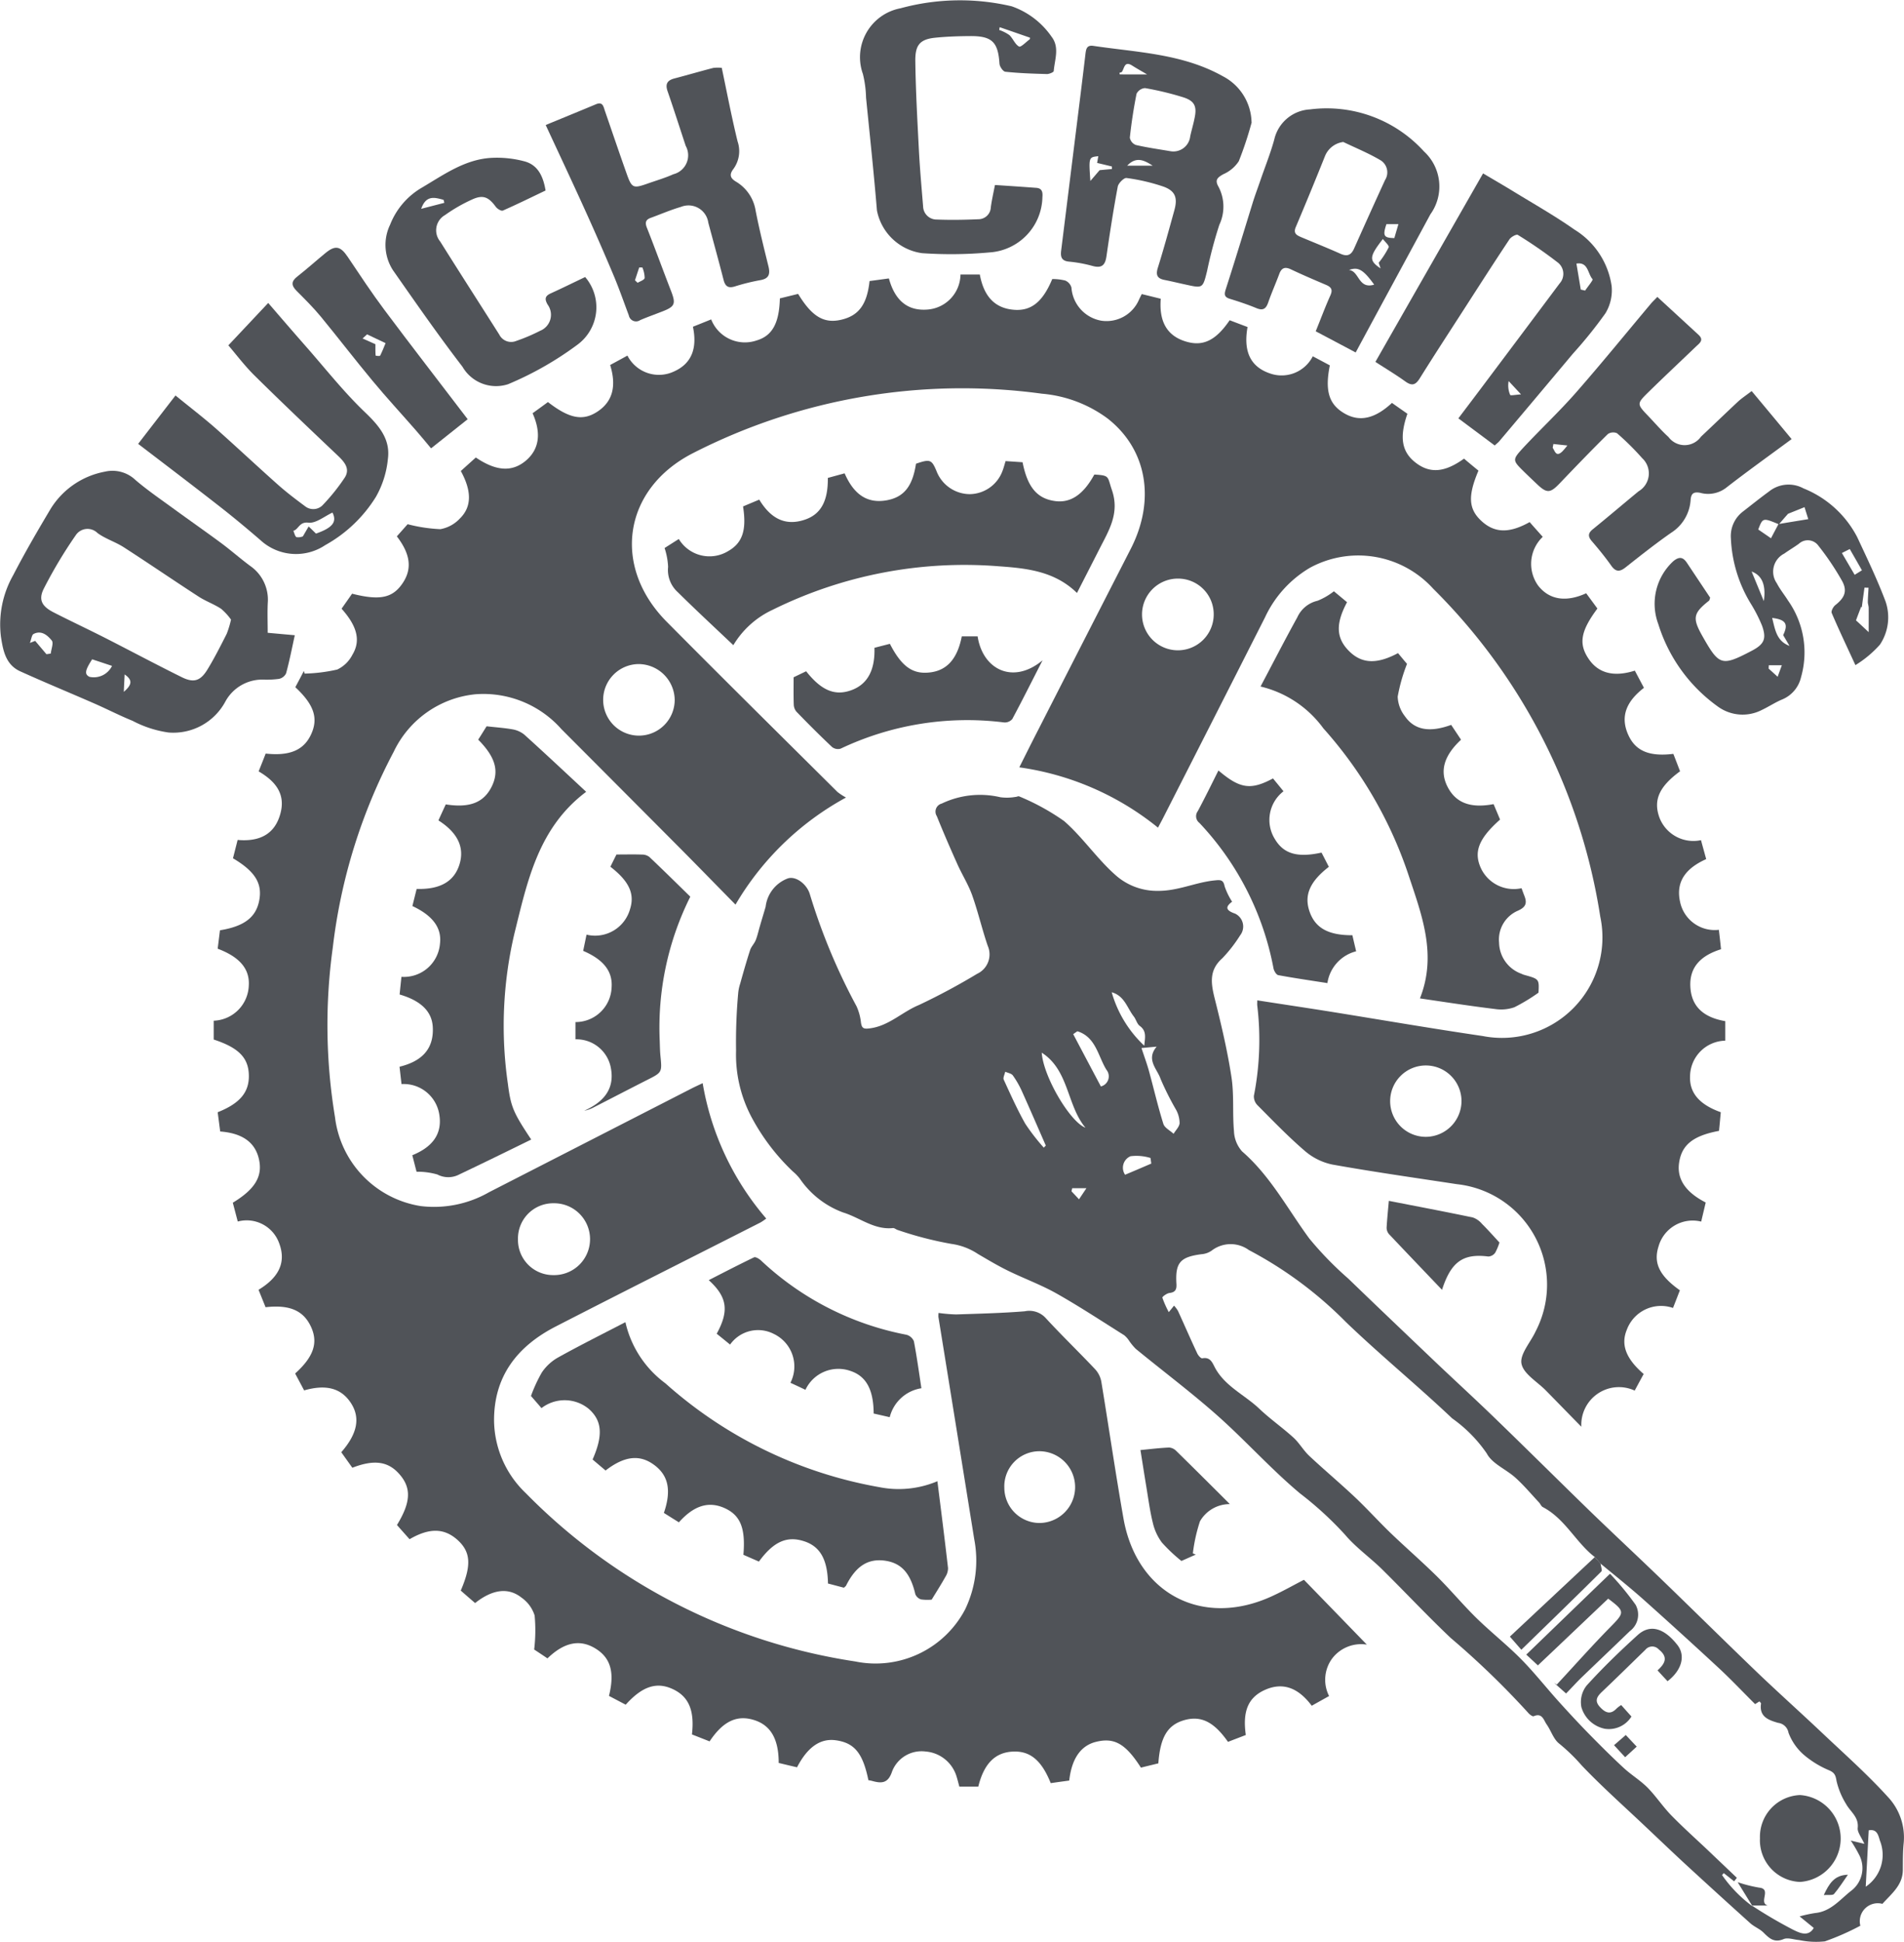 <?xml version="1.0" encoding="UTF-8"?> <svg xmlns="http://www.w3.org/2000/svg" xmlns:xlink="http://www.w3.org/1999/xlink" width="126.908" height="129.409" viewBox="0 0 126.908 129.409"><defs><clipPath id="a"><rect width="126.908" height="129.409" fill="#505358"></rect></clipPath></defs><g transform="translate(0 0)"><g transform="translate(0 0)" clip-path="url(#a)"><path d="M91.375,21.075a2.483,2.483,0,0,0-.3,3.244c.733.937,1.844,1.131,3.2.509.244.331.5.677.749,1.019-1.131,1.518-1.268,2.368-.56,3.387.642.922,1.66,1.192,3.056.749.188.362.392.738.606,1.146-1.09.845-1.655,1.859-1.014,3.2.489,1.024,1.406,1.39,2.974,1.2.148.377.3.774.448,1.161-1.411,1.034-1.8,1.94-1.365,3.112a2.423,2.423,0,0,0,2.76,1.477c.107.4.224.815.346,1.263-1.238.555-2.047,1.4-1.747,2.816a2.359,2.359,0,0,0,2.592,1.895c.051.433.1.84.143,1.294-1.283.4-2.154,1.156-2.037,2.592.107,1.37,1.049,1.981,2.322,2.2v1.3a2.4,2.4,0,0,0-2.348,2.378c-.046,1.105.632,1.884,2.047,2.389-.036.407-.076.835-.117,1.243-1.747.326-2.5.947-2.664,2.154-.143,1.059.433,1.93,1.777,2.618-.092.4-.194.815-.3,1.273a2.365,2.365,0,0,0-2.847,1.665c-.357,1.12.092,1.966,1.426,2.913-.143.367-.29.749-.458,1.176a2.432,2.432,0,0,0-3.081,1.457c-.413,1-.046,1.935,1.126,2.944-.2.362-.4.738-.6,1.105a2.508,2.508,0,0,0-3.555,2.409c-.835-.851-1.589-1.625-2.343-2.394-.581-.6-1.508-1.12-1.645-1.8-.132-.626.6-1.426.937-2.154A6.735,6.735,0,0,0,85.656,64.2c-2.771-.423-5.546-.815-8.307-1.309a4.073,4.073,0,0,1-1.818-.9c-1.105-.947-2.124-2.007-3.153-3.041a.835.835,0,0,1-.25-.637,19.263,19.263,0,0,0,.224-6.02c-.01-.087,0-.178,0-.341,1.609.25,3.178.484,4.747.733,3.428.55,6.85,1.141,10.283,1.645a6.694,6.694,0,0,0,7.833-7.955A39.21,39.21,0,0,0,84.082,24.528a6.74,6.74,0,0,0-8.215-1.4,7.5,7.5,0,0,0-2.995,3.3q-3.407,6.723-6.83,13.441c-.087.168-.173.326-.306.576a18.821,18.821,0,0,0-9.244-4.018c.453-.9.861-1.727,1.283-2.541q3.063-6,6.137-12c1.681-3.27,1.09-6.657-1.543-8.709A8.586,8.586,0,0,0,58,11.531,39.4,39.4,0,0,0,34.725,15.5c-4.635,2.378-5.409,7.528-1.732,11.23,3.769,3.8,7.578,7.563,11.378,11.337a3.968,3.968,0,0,0,.57.372,19.147,19.147,0,0,0-7.365,7.135c-1.238-1.258-2.414-2.465-3.6-3.662q-4-4.018-8-8.027a6.944,6.944,0,0,0-5.725-2.328,6.766,6.766,0,0,0-5.455,3.83,37.074,37.074,0,0,0-4.064,13.059,37.6,37.6,0,0,0,.148,11.286,6.828,6.828,0,0,0,5.714,5.928,7.383,7.383,0,0,0,4.553-.922l13.486-6.906c.219-.112.448-.214.754-.362a18.552,18.552,0,0,0,4.237,9.02,3.281,3.281,0,0,1-.387.265c-4.543,2.307-9.1,4.594-13.629,6.921C23.042,74.99,21.453,77,21.483,80a6.776,6.776,0,0,0,2.109,4.782A38.918,38.918,0,0,0,45.548,96a6.742,6.742,0,0,0,7.334-3.468,7.511,7.511,0,0,0,.606-4.675Q52.3,80.458,51.1,73.045a1.81,1.81,0,0,1,.01-.265,10.5,10.5,0,0,0,1.171.1c1.523-.051,3.051-.087,4.568-.209a1.479,1.479,0,0,1,1.406.453c1.064,1.156,2.2,2.251,3.285,3.4a1.674,1.674,0,0,1,.418.83c.5,3.035.942,6.081,1.477,9.117.891,5.062,5.332,7.339,9.982,5.144.693-.321,1.36-.7,2.047-1.054q2.109,2.17,4.192,4.319a2.425,2.425,0,0,0-2.292.9,2.392,2.392,0,0,0-.224,2.526c-.4.224-.759.423-1.156.647-.835-1.115-1.879-1.671-3.239-1-1.034.52-1.37,1.431-1.156,2.949-.392.153-.8.306-1.187.458-.937-1.339-1.793-1.757-2.9-1.452-1.12.316-1.614,1.12-1.742,2.883-.377.092-.774.188-1.161.285-1.019-1.589-1.767-2.017-2.979-1.721-1.019.244-1.635,1.105-1.8,2.582-.407.056-.83.112-1.233.173-.626-1.558-1.406-2.175-2.577-2.1-1.151.076-1.879.82-2.251,2.328H52.495c-.061-.219-.117-.458-.194-.7a2.348,2.348,0,0,0-2.047-1.635,2.106,2.106,0,0,0-2.236,1.314c-.265.81-.693.825-1.329.647a2.5,2.5,0,0,0-.255-.051c-.372-1.808-.932-2.485-2.17-2.659-1.024-.143-1.884.443-2.587,1.8-.4-.092-.82-.194-1.222-.29,0-1.625-.555-2.547-1.706-2.878-1.11-.321-2.017.117-2.9,1.441l-1.176-.463c.183-1.609-.219-2.531-1.289-3.025s-2.022-.183-3.127,1.044c-.367-.194-.744-.392-1.115-.586.4-1.6.1-2.582-.973-3.2-1-.576-2.022-.367-3.127.7-.336-.229-.693-.463-.886-.591a10.653,10.653,0,0,0,.031-2.266,2.292,2.292,0,0,0-.876-1.192c-.881-.7-1.94-.55-3.091.362-.316-.27-.642-.555-.957-.83.728-1.691.667-2.582-.224-3.382-.881-.784-1.864-.81-3.188-.041-.275-.311-.565-.632-.84-.947.907-1.482.968-2.424.219-3.321-.759-.917-1.706-1.07-3.193-.494-.244-.341-.494-.693-.738-1.034,1.08-1.233,1.283-2.3.642-3.28s-1.635-1.263-3.117-.84l-.6-1.126c1.233-1.11,1.548-2.047,1.059-3.107-.5-1.085-1.421-1.492-3.03-1.309-.148-.367-.3-.749-.469-1.161,1.2-.728,1.91-1.7,1.37-3.117A2.3,2.3,0,0,0,4.4,66.689c-.117-.438-.224-.851-.331-1.253,1.5-.912,2.007-1.772,1.737-2.923-.255-1.1-1.1-1.711-2.577-1.823-.056-.423-.112-.861-.168-1.283,1.482-.586,2.1-1.334,2.078-2.455-.02-1.171-.677-1.844-2.343-2.389V53.309a2.427,2.427,0,0,0,2.338-2.333c.076-1.115-.611-1.915-2.073-2.465.051-.4.1-.82.153-1.227,1.6-.26,2.384-.851,2.608-1.946.239-1.161-.255-1.971-1.742-2.852.1-.387.2-.784.311-1.222,1.431.127,2.5-.351,2.867-1.818.321-1.283-.372-2.109-1.467-2.75.163-.407.321-.8.469-1.187,1.625.178,2.562-.239,3.041-1.309s.168-1.961-1.064-3.112c.188-.357.382-.718.57-1.085l.046.178a10.9,10.9,0,0,0,2.175-.27,2.181,2.181,0,0,0,1.014-.988c.57-.942.311-1.91-.723-3.066.234-.336.474-.672.7-1,1.895.479,2.74.28,3.412-.764.591-.927.469-1.89-.428-3.056l.718-.81a10.511,10.511,0,0,0,2.18.331,2.327,2.327,0,0,0,1.3-.708c.8-.779.8-1.828.066-3.168l1-.9c1.36.922,2.419.978,3.331.214.886-.749,1.054-1.813.453-3.163.336-.239.682-.494,1.024-.744,1.436,1.115,2.343,1.278,3.321.621s1.263-1.665.825-3.091c.362-.194.738-.4,1.151-.626A2.358,2.358,0,0,0,33.5,10.039c1.243-.565,1.513-1.66,1.238-2.969.413-.163.789-.316,1.217-.489a2.413,2.413,0,0,0,3.035,1.4c1.044-.311,1.5-1.161,1.543-2.8.4-.1.82-.2,1.217-.3.927,1.523,1.727,1.991,2.878,1.721S46.342,5.6,46.511,4.024c.407-.051.83-.112,1.289-.173.357,1.309,1.11,2.165,2.506,2.078a2.376,2.376,0,0,0,2.266-2.338H53.86c.244,1.319.891,2.261,2.328,2.353,1.131.071,1.879-.565,2.5-2.052a3.5,3.5,0,0,1,.866.1.712.712,0,0,1,.413.469,2.412,2.412,0,0,0,1.986,2.205,2.354,2.354,0,0,0,2.526-1.421c.046-.1.1-.2.173-.351.418.1.815.2,1.268.311-.112,1.416.331,2.5,1.793,2.883,1.085.285,1.915-.153,2.8-1.452.362.138.744.285,1.192.453-.244,1.38.01,2.587,1.492,3.091a2.331,2.331,0,0,0,2.857-1.141c.392.209.769.407,1.136.606-.341,1.691-.061,2.6.973,3.2,1,.581,2.017.367,3.168-.7.336.239.688.484,1.029.723-.555,1.6-.372,2.572.591,3.29.937.7,1.91.616,3.183-.3.311.265.642.54.963.8-.728,1.706-.662,2.582.229,3.382.866.779,1.833.8,3.183.046.275.316.565.637.876.988M67.066,23.851a2.389,2.389,0,1,0,2.384,2.373,2.374,2.374,0,0,0-2.384-2.373M23.077,67.865a2.342,2.342,0,0,0,2.358,2.394,2.394,2.394,0,1,0,.005-4.787,2.346,2.346,0,0,0-2.363,2.394m8.037-38.32a2.384,2.384,0,1,0,2.409,2.378,2.42,2.42,0,0,0-2.409-2.378m24.38,54.862a2.357,2.357,0,0,0,2.317,2.368,2.391,2.391,0,1,0,.02-4.782,2.343,2.343,0,0,0-2.338,2.414M85.966,58.647a2.378,2.378,0,1,0-2.368,2.4,2.391,2.391,0,0,0,2.368-2.4" transform="translate(11.448 14.701)" fill="#505358"></path><path d="M11.619,17.863a2.3,2.3,0,0,1,1.487-1.89c.525-.163,1.243.367,1.452,1.029a40.273,40.273,0,0,0,3.117,7.487,3.513,3.513,0,0,1,.3,1.11c.061.351.163.418.55.372,1.289-.143,2.185-1.1,3.321-1.564a43.683,43.683,0,0,0,3.876-2.078,1.424,1.424,0,0,0,.7-1.864c-.382-1.115-.647-2.277-1.044-3.387-.26-.723-.688-1.39-1-2.1-.469-1.044-.922-2.093-1.35-3.153a.554.554,0,0,1,.326-.835,5.92,5.92,0,0,1,3.911-.423,3.334,3.334,0,0,0,1-.02c.087,0,.194-.066.255-.036a15.306,15.306,0,0,1,2.995,1.645c1.227,1.07,2.165,2.475,3.382,3.56a4.156,4.156,0,0,0,2.842,1.09c1.38.015,2.547-.581,3.84-.7.346-.036.55-.046.632.392a4.62,4.62,0,0,0,.5,1.029c-.428.321-.474.565.2.795a.953.953,0,0,1,.336,1.446A9.52,9.52,0,0,1,42.055,21.3c-.881.779-.759,1.645-.514,2.638.438,1.742.856,3.5,1.126,5.271.183,1.182.061,2.4.168,3.6a2.15,2.15,0,0,0,.54,1.355c1.89,1.64,3.03,3.83,4.477,5.8a22.61,22.61,0,0,0,2.6,2.674c1.946,1.879,3.906,3.743,5.867,5.613,1.294,1.227,2.608,2.429,3.886,3.667,2.114,2.042,4.2,4.115,6.305,6.163,1.579,1.528,3.188,3.025,4.772,4.553,2.149,2.073,4.268,4.171,6.422,6.239,1.421,1.36,2.888,2.669,4.319,4.023,1.492,1.411,3.041,2.781,4.416,4.3a3.938,3.938,0,0,1,1.034,3.071c-.061.6-.051,1.2-.056,1.793-.015,1.014-.769,1.574-1.36,2.241a1.2,1.2,0,0,0-1.472,1.457A16.869,16.869,0,0,1,82.219,86.8a5.482,5.482,0,0,1-1.716-.087c-.346-.025-.744-.183-1.029-.066-.626.265-.952-.041-1.339-.428-.255-.255-.621-.387-.891-.632q-2.124-1.91-4.227-3.845c-.952-.876-1.884-1.772-2.827-2.659-1.4-1.324-2.837-2.6-4.166-3.993a12.312,12.312,0,0,0-1.5-1.457c-.387-.29-.55-.866-.851-1.294-.2-.29-.29-.784-.861-.54-.081.031-.29-.127-.382-.244a55.831,55.831,0,0,0-5.149-4.971c-1.574-1.492-3.056-3.076-4.6-4.6-.8-.779-1.732-1.436-2.445-2.282a22.915,22.915,0,0,0-3-2.75c-1.935-1.62-3.631-3.524-5.526-5.205C39.962,50.2,38.093,48.8,36.29,47.321a3.787,3.787,0,0,1-.458-.56,1.558,1.558,0,0,0-.311-.346c-1.492-.937-2.969-1.91-4.5-2.776-1.039-.586-2.175-1-3.244-1.523-.688-.336-1.35-.733-2.012-1.12a4.215,4.215,0,0,0-1.757-.667A23.788,23.788,0,0,1,20.42,39.4c-.107-.031-.214-.138-.316-.127-1.253.132-2.21-.7-3.321-1.039A6,6,0,0,1,13.911,36a2.958,2.958,0,0,0-.479-.5,14.155,14.155,0,0,1-2.674-3.473,8.89,8.89,0,0,1-1.11-4.589,36,36,0,0,1,.138-3.774,2.9,2.9,0,0,1,.138-.682c.209-.749.423-1.5.662-2.236.081-.234.28-.428.372-.657.122-.306.188-.632.285-.952.122-.428.255-.851.377-1.278M77.381,84.439l-.025-.025A30.414,30.414,0,0,0,80.1,86.023c.372.178,1.008.53,1.38-.117-.341-.28-.611-.5-.942-.769a9.111,9.111,0,0,1,1.029-.224c1.075-.1,1.7-.947,2.465-1.528a1.894,1.894,0,0,0,.479-2.338,9.477,9.477,0,0,0-.565-.963c.29.071.494.117.907.219-.2-.453-.474-.774-.443-1.059.081-.733-.489-1.075-.774-1.594A5.123,5.123,0,0,1,83,76.122c-.061-.367-.117-.545-.469-.708a6.448,6.448,0,0,1-1.635-.978,3.65,3.65,0,0,1-1.1-1.538.8.8,0,0,0-.693-.657c-.637-.183-1.273-.407-1.136-1.289.005-.031-.051-.071-.107-.143-.132.087-.275.173-.29.183-.835-.83-1.594-1.635-2.4-2.384q-2.483-2.3-5.006-4.553c-.942-.84-1.93-1.625-2.9-2.429-.127-.143-.25-.29-.377-.433-.092-.071-.183-.143-.27-.219-1.11-.988-1.818-2.389-3.193-3.107-.112-.056-.163-.214-.26-.316-.514-.55-1-1.131-1.558-1.635-.626-.57-1.564-.937-1.92-1.625a9.326,9.326,0,0,0-2.307-2.338c-2.307-2.185-4.772-4.2-7.064-6.4a26.33,26.33,0,0,0-6.483-4.813,2.071,2.071,0,0,0-2.47.025,1.34,1.34,0,0,1-.693.25C39.249,41.2,38.913,41.576,39,43c.02.372-.071.55-.469.6-.173.02-.484.25-.469.311a6.866,6.866,0,0,0,.428.963c.168-.2.244-.3.351-.433a2.266,2.266,0,0,1,.26.346c.433.947.845,1.9,1.289,2.842.061.132.239.336.336.321.55-.1.667.3.861.657.677,1.227,1.976,1.788,2.944,2.71.713.677,1.533,1.248,2.261,1.91.4.362.672.861,1.064,1.227,1,.937,2.047,1.813,3.041,2.75.81.764,1.558,1.594,2.358,2.368,1.024.983,2.1,1.915,3.112,2.913.9.891,1.716,1.874,2.618,2.76.963.942,2.022,1.777,2.969,2.73.876.886,1.65,1.869,2.485,2.8.667.738,1.339,1.467,2.032,2.175.759.774,1.528,1.543,2.322,2.277.509.474,1.12.84,1.609,1.329.565.575,1.014,1.263,1.574,1.839.769.789,1.589,1.523,2.389,2.277.662.632,1.329,1.263,1.991,1.895-.061.076-.122.153-.183.234-.229-.183-.458-.367-.688-.545a1.386,1.386,0,0,0-.117.127,8.806,8.806,0,0,0,2.012,2.068M36.672,27.28c.178.55.357,1.024.489,1.5.326,1.182.6,2.378.968,3.55.081.265.448.443.682.662.138-.234.377-.458.4-.7a1.888,1.888,0,0,0-.229-.891,19.139,19.139,0,0,1-1.039-2.068c-.224-.667-.993-1.283-.26-2.149l-1.008.092m-6.652.311c.1,1.579,1.879,4.609,2.913,5-1.253-1.508-1.09-3.83-2.913-5m.138,6.326.132-.138c-.525-1.2-1.044-2.4-1.584-3.6a6.174,6.174,0,0,0-.611-1.07c-.1-.138-.336-.168-.509-.25-.036.178-.158.4-.1.53.453.988.9,1.986,1.431,2.928a13.7,13.7,0,0,0,1.238,1.6M32.4,26.159c-.1.066-.188.127-.28.194.616,1.166,1.233,2.333,1.844,3.484a.693.693,0,0,0,.367-1.115c-.56-.912-.7-2.175-1.93-2.562m52.54,57a2.557,2.557,0,0,0,.947-3.076c-.112-.377-.2-.784-.744-.682-.066,1.212-.127,2.414-.2,3.759M34.686,23.562a7.8,7.8,0,0,0,2.17,3.56c.051-.545.173-.973-.306-1.324-.178-.132-.239-.423-.387-.616-.448-.57-.616-1.38-1.477-1.62m2.638,11.414c-.015-.122-.036-.25-.051-.372a3.149,3.149,0,0,0-1.334-.117.832.832,0,0,0-.362,1.233c.586-.244,1.166-.494,1.747-.744m-5.271,1.64-.046.209c.148.158.3.316.5.53.163-.244.28-.418.494-.738Z" transform="translate(39.413 42.553)" fill="#505358"></path><path d="M7.817,15.771c.173-.382.331-.728.489-1.064,1.6.25,2.531-.122,3.061-1.187.509-1.034.255-1.961-.9-3.127.2-.311.4-.637.56-.891.621.071,1.166.107,1.7.2a1.713,1.713,0,0,1,.8.346c1.39,1.253,2.755,2.536,4.136,3.82-3.2,2.4-3.922,5.979-4.782,9.442a26.86,26.86,0,0,0-.438,10c.2,1.569.367,1.935,1.558,3.728-1.6.784-3.2,1.569-4.8,2.328a1.566,1.566,0,0,1-1.457,0,4.755,4.755,0,0,0-1.385-.183c-.081-.3-.173-.672-.285-1.1,1.233-.5,2.042-1.334,1.793-2.75a2.4,2.4,0,0,0-2.511-1.991c-.046-.387-.087-.754-.132-1.156,1.4-.341,2.3-1.11,2.215-2.648-.056-1.034-.789-1.752-2.21-2.165.036-.367.076-.749.122-1.176A2.412,2.412,0,0,0,7.919,23.98c.127-1.049-.489-1.869-1.839-2.5.092-.367.188-.759.285-1.141,1.553.046,2.49-.489,2.847-1.614s-.087-2.119-1.4-2.954" transform="translate(21.407 38.89)" fill="#505358"></path><path d="M13.281,18.309c-1.258-1.192-2.5-2.343-3.7-3.529a1.987,1.987,0,0,1-.647-1.686A4.668,4.668,0,0,0,8.7,11.836c.275-.173.586-.372.947-.6a2.389,2.389,0,0,0,3.275.815c.978-.55,1.253-1.411,1.008-2.985.336-.143.688-.29,1.08-.453.713,1.176,1.671,1.813,3.071,1.324,1.049-.367,1.518-1.248,1.5-2.771L20.7,6.86c.54,1.238,1.365,2.047,2.786,1.8,1.182-.209,1.742-.947,1.971-2.44.957-.326,1.049-.29,1.4.57a2.392,2.392,0,0,0,2.185,1.457A2.36,2.36,0,0,0,31.2,6.758c.087-.209.143-.433.229-.713l1.131.076c.331,1.671.973,2.424,2.165,2.587,1.039.143,1.89-.433,2.618-1.767,1.049.061.861.127,1.171,1.029.54,1.564-.219,2.72-.845,3.962l-1.482,2.9c-1.477-1.446-3.331-1.645-5.19-1.777a28.823,28.823,0,0,0-15.1,2.9,5.983,5.983,0,0,0-2.613,2.353" transform="translate(35.597 24.678)" fill="#505358"></path><path d="M16.5,14.081c.845-1.594,1.625-3.117,2.45-4.609A1.963,1.963,0,0,1,20.3,8.367a4.43,4.43,0,0,0,1.09-.632c.265.219.576.479.876.728-.779,1.457-.728,2.409.153,3.275.835.825,1.839.871,3.244.117.234.285.484.581.6.718a11.48,11.48,0,0,0-.621,2.18,2.248,2.248,0,0,0,.489,1.319c.642.917,1.65,1.085,3.076.565.214.321.438.657.657.988-1.136,1.059-1.426,2.073-.917,3.1.545,1.1,1.523,1.487,3.086,1.192.143.336.29.688.433,1.029-1.441,1.278-1.777,2.17-1.268,3.26a2.419,2.419,0,0,0,2.7,1.314c.056.158.117.326.183.494.188.469.132.754-.418,1A2.09,2.09,0,0,0,32.4,31.148a2.247,2.247,0,0,0,1.492,2.073,1.018,1.018,0,0,0,.194.076c.988.275.988.275.942,1.182a12.2,12.2,0,0,1-1.609.973,2.682,2.682,0,0,1-1.289.117c-1.65-.2-3.3-.458-5.006-.708,1.156-2.908.117-5.567-.754-8.2a27.851,27.851,0,0,0-5.679-9.789A7.256,7.256,0,0,0,16.5,14.081" transform="translate(67.519 31.662)" fill="#505358"></path><path d="M13.248,17.3a6.968,6.968,0,0,0,2.664,4.074,28.912,28.912,0,0,0,14.245,6.916,6.632,6.632,0,0,0,3.886-.392c.244,1.946.489,3.861.708,5.781a1.057,1.057,0,0,1-.173.586c-.275.494-.581.973-.917,1.523a3.079,3.079,0,0,1-.708-.015.6.6,0,0,1-.382-.351c-.326-1.4-.932-2.078-2.032-2.231-1.126-.153-1.935.367-2.582,1.66-.02.041-.066.066-.143.143-.336-.087-.708-.188-1.064-.28-.031-1.614-.53-2.48-1.609-2.822-1.136-.362-2.022.031-2.995,1.36L21.112,32.8c.153-1.8-.209-2.659-1.3-3.132-1.039-.443-2-.148-3,.968-.326-.2-.667-.418-1-.626.519-1.513.3-2.516-.677-3.219-.952-.688-1.961-.57-3.209.392-.285-.239-.581-.489-.866-.733.713-1.62.632-2.592-.26-3.377a2.53,2.53,0,0,0-3.147-.046c-.255-.3-.519-.6-.7-.81a9.987,9.987,0,0,1,.723-1.564,3.192,3.192,0,0,1,1.044-.978c1.452-.81,2.944-1.553,4.533-2.378" transform="translate(28.438 70.796)" fill="#505358"></path><path d="M17.842,16.956l1.808.163c-.194.886-.357,1.721-.581,2.541a.683.683,0,0,1-.474.367,6.1,6.1,0,0,1-.968.051A2.8,2.8,0,0,0,15.01,21.56,3.935,3.935,0,0,1,11.236,23.6a7.338,7.338,0,0,1-2.4-.779c-.881-.357-1.721-.795-2.587-1.171-1.63-.713-3.275-1.39-4.894-2.124C.372,19.085.2,18.117.062,17.205a6.648,6.648,0,0,1,.82-4.09c.774-1.5,1.625-2.959,2.49-4.411A5.416,5.416,0,0,1,6.993,6.22a2.223,2.223,0,0,1,2.042.56c.82.7,1.716,1.309,2.587,1.946,1.029.749,2.073,1.477,3.1,2.236.667.494,1.294,1.049,1.961,1.543a2.733,2.733,0,0,1,1.166,2.46c-.031.642-.005,1.289-.005,1.991M15.4,16.08a3.806,3.806,0,0,0-.662-.723c-.479-.316-1.039-.509-1.518-.825-1.66-1.075-3.3-2.2-4.961-3.27C7.7,10.9,7.034,10.7,6.5,10.309a.943.943,0,0,0-1.462.163,30.614,30.614,0,0,0-2.124,3.555c-.367.744-.107,1.176.662,1.569,1.146.586,2.312,1.131,3.463,1.716,1.7.866,3.387,1.767,5.1,2.613.789.382,1.227.234,1.691-.525s.876-1.574,1.283-2.378a6.346,6.346,0,0,0,.285-.942M7.467,19.161c-.448-.148-.9-.3-1.324-.438-.484.754-.514.993-.183,1.166a1.347,1.347,0,0,0,1.508-.728M3.1,18.382l.285-.041c.031-.3.2-.708.066-.871-.28-.346-.688-.7-1.207-.438-.127.061-.148.331-.25.6l.351-.138c.3.357.53.626.754.891m5.21,1.345c-.02.423-.041.795-.056,1.161.581-.5.57-.8.056-1.161" transform="translate(-0.001 25.207)" fill="#505358"></path><path d="M29.31,3.884c.947.871,1.849,1.7,2.745,2.526.387.357.056.565-.173.784C30.833,8.2,29.763,9.2,28.724,10.22c-.8.784-.784.8-.02,1.6.448.469.871.963,1.35,1.4a1.337,1.337,0,0,0,2.165-.025c.825-.774,1.64-1.564,2.47-2.338.25-.229.54-.418.907-.7.9,1.075,1.757,2.109,2.664,3.2-1.558,1.151-3,2.18-4.4,3.27a1.973,1.973,0,0,1-1.706.306c-.418-.071-.591.036-.626.474a2.8,2.8,0,0,1-1.289,2.185c-1.044.728-2.042,1.518-3.041,2.307-.392.311-.657.321-.963-.112-.4-.565-.84-1.105-1.294-1.63-.275-.321-.25-.54.076-.8,1.024-.83,2.027-1.686,3.041-2.521a1.383,1.383,0,0,0,.239-2.21,17.782,17.782,0,0,0-1.676-1.66.63.63,0,0,0-.611.056c-1.085,1.07-2.144,2.17-3.2,3.275-.642.672-.861.693-1.533.051-.285-.27-.57-.54-.851-.815-.779-.769-.8-.789-.041-1.614,1.151-1.233,2.384-2.389,3.494-3.652,1.706-1.946,3.336-3.952,5-5.933.1-.122.219-.229.428-.448m-6.927,9.8-.046.25c.153.219.224.647.647.239a4.98,4.98,0,0,0,.331-.392c-.311-.031-.621-.066-.932-.1" transform="translate(81.158 15.9)" fill="#505358"></path><path d="M26.6,5.694a23.688,23.688,0,0,1-.861,2.6,2.353,2.353,0,0,1-1.029.866c-.387.219-.591.377-.321.84a2.845,2.845,0,0,1,.051,2.536,29.681,29.681,0,0,0-.815,3.076c-.285,1.151-.285,1.156-1.406.907-.474-.1-.947-.219-1.421-.311s-.606-.306-.463-.789c.4-1.278.754-2.572,1.11-3.861.224-.815.071-1.273-.708-1.564a12.87,12.87,0,0,0-2.485-.581c-.168-.02-.54.346-.581.576-.29,1.543-.53,3.1-.754,4.65-.087.581-.311.8-.917.637a9.057,9.057,0,0,0-1.569-.29c-.519-.046-.586-.326-.53-.754q.5-4.026,1-8.052c.209-1.676.418-3.346.616-5.022.041-.331.081-.611.519-.55,2.939.438,5.959.519,8.653,2.032a3.539,3.539,0,0,1,1.9,3.056M21.189,7.629A1.129,1.129,0,0,0,22.5,6.641c.087-.407.209-.8.29-1.212.168-.779.01-1.146-.744-1.39a20.088,20.088,0,0,0-2.557-.616.689.689,0,0,0-.565.377q-.29,1.452-.448,2.928a.645.645,0,0,0,.4.484c.764.178,1.543.285,2.317.418M16.463,8.892c.244-.025.53-.051.82-.076V8.648c-.321-.081-.647-.158-.988-.239.031-.163.051-.3.081-.448-.642.066-.642.066-.53,1.65.234-.27.4-.469.616-.718m3.163-6.382c-.351-.209-.677-.387-.988-.586-.525-.336-.519.168-.688.413-.031.041-.112.046-.168.071l.025.1ZM20,8.592c-.54-.346-1.09-.647-1.7,0Z" transform="translate(56.831 2.447)" fill="#505358"></path><path d="M24.752,17.67c-.927-.494-1.777-.942-2.664-1.411.336-.825.632-1.625.978-2.394.168-.377.061-.545-.275-.693-.789-.336-1.579-.672-2.353-1.039-.418-.2-.642-.087-.789.331-.234.626-.509,1.243-.728,1.874-.143.413-.336.56-.774.382-.576-.239-1.171-.438-1.767-.621-.4-.117-.4-.3-.28-.667.616-1.91,1.2-3.835,1.793-5.755.158-.509.346-1,.519-1.508.306-.891.662-1.772.912-2.684a2.585,2.585,0,0,1,2.389-2.012,8.753,8.753,0,0,1,7.589,2.8,3.172,3.172,0,0,1,.428,4.192c-1.645,3.046-3.3,6.086-4.976,9.2M23.927,3.644A1.523,1.523,0,0,0,22.7,4.6q-.947,2.368-1.946,4.726c-.173.418.076.535.367.662.876.367,1.752.718,2.618,1.105.469.209.723.076.917-.372q1.016-2.277,2.052-4.538a.951.951,0,0,0-.265-1.3c-.8-.479-1.676-.835-2.516-1.238m2.485,8.424c-.092-.27-.138-.413-.127-.377a5.653,5.653,0,0,0,.667-1.029c.046-.112-.234-.351-.387-.555-.917,1.182-.942,1.431-.153,1.961m-.428,1.08c-.718-.993-1.07-1.207-1.676-.973.688.061.611,1.3,1.676.973M26.8,9.119c-.26.784-.173.917.53.927.087-.311.178-.611.27-.927Z" transform="translate(65.609 5.816)" fill="#505358"></path><path d="M7.818,6.79c.912-.968,1.788-1.9,2.659-2.827.835.968,1.645,1.91,2.465,2.842,1.324,1.5,2.567,3.091,4.013,4.467.937.9,1.671,1.783,1.5,3.081a6.338,6.338,0,0,1-.8,2.531A9.24,9.24,0,0,1,14.276,20.1a3.5,3.5,0,0,1-4.314-.331c-.907-.784-1.833-1.553-2.781-2.292-1.742-1.36-3.5-2.694-5.373-4.125.789-1.024,1.6-2.073,2.49-3.224.947.774,1.844,1.457,2.689,2.2,1.4,1.243,2.766,2.526,4.166,3.769.565.5,1.176.963,1.788,1.416a.878.878,0,0,0,1.207-.122,13.177,13.177,0,0,0,1.421-1.777c.382-.581.015-1.029-.418-1.446-1.879-1.783-3.759-3.565-5.6-5.383-.652-.647-1.212-1.39-1.732-2m4.971,12.728c.183-.316.285-.489.382-.657.158.148.311.3.489.474,1.11-.387,1.411-.779,1.1-1.4-.54.25-1.11.733-1.609.672-.606-.071-.642.443-1,.545.071.148.112.382.219.423a.81.81,0,0,0,.418-.056" transform="translate(7.4 16.223)" fill="#505358"></path><path d="M7.142,4.708c1.187-.489,2.271-.932,3.356-1.385.458-.188.494.173.591.448.484,1.4.957,2.8,1.452,4.192.336.947.433.983,1.355.662.586-.209,1.192-.382,1.757-.637a1.3,1.3,0,0,0,.82-1.89c-.4-1.207-.784-2.414-1.2-3.616C15.1,2,15.22,1.744,15.7,1.612c.876-.229,1.742-.484,2.613-.708A2.54,2.54,0,0,1,18.876.9c.351,1.671.662,3.3,1.054,4.9a2.012,2.012,0,0,1-.275,1.833c-.275.357-.239.6.153.84a2.741,2.741,0,0,1,1.324,1.935c.244,1.248.55,2.48.856,3.718.127.525.031.825-.56.922a13.809,13.809,0,0,0-1.686.418c-.433.132-.632-.005-.744-.433-.326-1.273-.677-2.541-1.019-3.815a1.333,1.333,0,0,0-1.823-1.054c-.688.2-1.35.489-2.022.733-.331.122-.382.316-.25.652.555,1.4,1.064,2.811,1.609,4.212.331.856.27,1.039-.565,1.365-.494.194-1,.372-1.487.581a.489.489,0,0,1-.759-.311c-.331-.881-.642-1.777-1.008-2.648q-.924-2.2-1.915-4.38c-.835-1.844-1.7-3.682-2.618-5.658m5.949,10.344.178.168c.163-.1.448-.188.469-.321a1.9,1.9,0,0,0-.153-.7h-.209c-.1.285-.188.57-.285.856" transform="translate(29.232 3.621)" fill="#505358"></path><path d="M18,14.827c2.409-4.222,4.772-8.353,7.176-12.559.688.407,1.36.795,2.022,1.2,1.365.835,2.76,1.625,4.064,2.541a5.294,5.294,0,0,1,2.485,3.769,2.957,2.957,0,0,1-.413,1.808,29.24,29.24,0,0,1-2.165,2.689q-2.452,2.926-4.915,5.842c-.071.087-.168.153-.3.28-.789-.591-1.579-1.176-2.424-1.808.7-.927,1.355-1.788,2-2.653Q27.909,12.77,30.279,9.6a.956.956,0,0,0-.163-1.426,29.944,29.944,0,0,0-2.623-1.808c-.092-.061-.448.132-.555.29C25.9,8.217,24.891,9.79,23.877,11.364c-.978,1.518-1.966,3.03-2.923,4.563-.265.423-.5.525-.937.219-.637-.458-1.309-.861-2.017-1.319m13.69-4.818.29.066c.173-.26.545-.7.494-.759-.331-.367-.28-1.166-1.075-1.039.1.586.194,1.156.29,1.732m-3.983,6.983c-.387-.418-.606-.652-.825-.886a1.59,1.59,0,0,0,.1.917c.025.066.362-.01.723-.031" transform="translate(73.675 9.286)" fill="#505358"></path><path d="M20.249,12.322c.947.061,1.839.122,2.735.188.4.025.458.265.428.626a3.767,3.767,0,0,1-3.519,3.677,28.179,28.179,0,0,1-4.5.051,3.556,3.556,0,0,1-3.01-2.847C12.176,11.507,11.906,9,11.657,6.5a7.278,7.278,0,0,0-.209-1.574A3.318,3.318,0,0,1,13.954.547a15.077,15.077,0,0,1,7.41-.132,5.373,5.373,0,0,1,2.659,2.027c.545.708.209,1.518.143,2.287-.005.081-.3.2-.448.2-.927-.025-1.854-.056-2.776-.153-.153-.015-.382-.346-.392-.545C20.458,2.8,20.055,2.386,18.588,2.4c-.789.005-1.579.031-2.358.112-1.019.112-1.3.525-1.289,1.548.025,1.986.138,3.967.239,5.954.066,1.243.178,2.49.28,3.733a.9.9,0,0,0,.917.876c.922.036,1.849.02,2.771-.02a.828.828,0,0,0,.825-.795c.061-.458.163-.907.275-1.482m.316-10.517-.031.183a2.641,2.641,0,0,1,.677.341c.244.229.372.616.647.764.117.061.469-.306.708-.484.025-.015.015-.076.02-.107-.677-.234-1.35-.469-2.022-.7" transform="translate(46.068 0.005)" fill="#505358"></path><path d="M35.027,18.366c-.611-1.329-1.12-2.394-1.579-3.473-.056-.122.1-.413.239-.525.611-.479.825-.927.453-1.609a18.023,18.023,0,0,0-1.579-2.348.872.872,0,0,0-1.3-.132c-.316.229-.657.428-.978.657a1.348,1.348,0,0,0-.494,1.976c.209.407.509.769.754,1.161a5.991,5.991,0,0,1,.861,5.093,2.119,2.119,0,0,1-1.243,1.482c-.474.194-.9.484-1.36.7a2.8,2.8,0,0,1-2.959-.234,10.623,10.623,0,0,1-3.952-5.48,3.856,3.856,0,0,1,1.008-4.2c.4-.321.647-.26.9.117.525.789,1.049,1.574,1.548,2.322-.041.117-.046.178-.076.2-1.064.84-1.12,1.161-.433,2.373,1.115,1.966,1.273,2.012,3.275.968.835-.438,1.008-.8.688-1.686a9.813,9.813,0,0,0-.723-1.421,9.078,9.078,0,0,1-1.35-4.4,2.048,2.048,0,0,1,.789-1.762c.586-.453,1.161-.917,1.762-1.355a2.078,2.078,0,0,1,2.287-.2,6.943,6.943,0,0,1,3.58,3.244c.662,1.416,1.345,2.837,1.895,4.3a3.268,3.268,0,0,1-.382,2.872,7.307,7.307,0,0,1-1.63,1.36m-5.118-9.4c.626-.107,1.258-.209,1.976-.326-.087-.28-.173-.545-.25-.8-.448.183-.825.331-1.1.443-.234.265-.423.484-.611.7-1.07-.443-1.07-.443-1.375.346.265.183.514.351.851.586.153-.3.331-.626.5-.952m6.01,7.2c0-.616.005-1.126,0-1.63-.005-.127-.056-.25-.056-.372.005-.321.031-.637.046-.952l-.27-.005c-.061.443-.122.886-.178,1.3.061.031-.041-.015-.046-.02-.132.341-.25.652-.341.9.209.188.453.418.845.784m-6.433-.947c.2.789.29,1.538,1.156,1.864-.138-.234-.275-.469-.423-.718.351-.723.2-1.034-.733-1.146m5.984-3.173c-.3-.53-.581-1.014-.81-1.416-.255.127-.428.214-.525.265.25.428.55.942.851,1.452.081-.051.25-.153.484-.3m-7.354.081c.26.621.525,1.273.815,1.971.158-1.09-.132-1.721-.815-1.971m1.146,6.244-.01.224c.178.163.362.326.6.545.1-.285.194-.53.28-.769Z" transform="translate(88.642 25.951)" fill="#505358"></path><path d="M18.354,10.018a3.094,3.094,0,0,1-.53,4.512,21.905,21.905,0,0,1-4.609,2.623,2.586,2.586,0,0,1-3.041-1.161C8.565,13.9,7.063,11.735,5.55,9.575a3.1,3.1,0,0,1-.2-3.051,4.938,4.938,0,0,1,2.139-2.48C8.942,3.184,10.343,2.17,12.1,2.073a7.107,7.107,0,0,1,2.175.224c.912.229,1.278.988,1.436,1.951-.932.443-1.879.912-2.852,1.339-.1.041-.367-.117-.463-.25-.484-.662-.856-.825-1.584-.489a10.681,10.681,0,0,0-1.8,1.034,1.169,1.169,0,0,0-.326,1.762c1.3,2.073,2.628,4.136,3.937,6.2a.886.886,0,0,0,1.131.428,12.172,12.172,0,0,0,1.594-.677,1.149,1.149,0,0,0,.5-1.747c-.209-.367-.183-.57.214-.749.774-.351,1.533-.728,2.287-1.085M8.963,5.063l-.051-.194c-.576-.153-1.161-.346-1.492.6.581-.153,1.064-.275,1.543-.4" transform="translate(20.653 8.446)" fill="#505358"></path><path d="M9.859,12c.158-.316.316-.642.407-.815.642,0,1.166-.015,1.691.005a.8.8,0,0,1,.494.153c.922.871,1.828,1.767,2.735,2.653a19.5,19.5,0,0,0-2.037,9.631c.01.326.015.647.046.973.112,1.11.112,1.105-.912,1.62-1.182.6-2.348,1.207-3.524,1.808a2.225,2.225,0,0,1-.642.229c1.238-.555,2.042-1.4,1.777-2.832A2.328,2.328,0,0,0,7.531,23.5V22.351a2.4,2.4,0,0,0,2.409-2.3c.081-1.085-.54-1.864-1.895-2.445.071-.336.143-.682.224-1.08a2.421,2.421,0,0,0,2.9-1.7C11.5,13.79,11.091,12.955,9.859,12" transform="translate(30.825 45.75)" fill="#505358"></path><path d="M21.6,8.325h1.054c.341,2.221,2.368,3.229,4.329,1.594-.708,1.38-1.345,2.659-2.017,3.911a.653.653,0,0,1-.55.229A19.686,19.686,0,0,0,13.52,15.807a.632.632,0,0,1-.57-.112c-.81-.764-1.594-1.548-2.368-2.348a.767.767,0,0,1-.183-.484c-.02-.565-.01-1.131-.01-1.813.194-.092.519-.25.835-.4,1.008,1.273,1.9,1.65,2.979,1.273,1.09-.382,1.62-1.314,1.574-2.837.336-.087.688-.178,1.029-.265.8,1.553,1.558,2.068,2.75,1.895,1.085-.158,1.757-.927,2.042-2.394" transform="translate(42.508 34.077)" fill="#505358"></path><path d="M24.014,15.554c.163.311.326.632.489.947-1.278.988-1.66,1.895-1.289,2.974.377,1.1,1.248,1.589,2.857,1.584.076.331.158.682.25,1.07a2.577,2.577,0,0,0-1.915,2.119c-1.105-.173-2.2-.331-3.275-.53-.132-.025-.28-.275-.316-.443a19.309,19.309,0,0,0-4.94-9.7.56.56,0,0,1-.112-.779c.479-.891.922-1.8,1.38-2.715,1.431,1.217,2.149,1.329,3.636.53.219.265.448.545.7.856a2.411,2.411,0,0,0-.565,3.2c.591.983,1.518,1.233,3.1.886" transform="translate(64.07 41.256)" fill="#505358"></path><path d="M23.46,25.177a2.586,2.586,0,0,0-2.124,1.93l-1.07-.244c-.01-1.594-.494-2.5-1.574-2.847a2.423,2.423,0,0,0-2.974,1.268c-.326-.158-.632-.3-1-.469a2.4,2.4,0,0,0-1.105-3.254,2.286,2.286,0,0,0-2.918.708c-.306-.25-.6-.489-.891-.723.83-1.518.713-2.44-.53-3.57,1.024-.525,2.017-1.039,3.015-1.518.107-.051.336.092.458.2a19.477,19.477,0,0,0,9.7,4.956.75.75,0,0,1,.5.433c.194,1.019.336,2.047.5,3.132" transform="translate(37.967 67.32)" fill="#505358"></path><path d="M15.5,14.667c-.845.672-1.6,1.273-2.44,1.94-.336-.4-.652-.789-.983-1.166-.973-1.115-1.981-2.205-2.928-3.346C7.98,10.689,6.869,9.238,5.708,7.827c-.5-.606-1.064-1.161-1.614-1.716-.362-.362-.362-.637.056-.957.637-.5,1.243-1.044,1.869-1.558.657-.54,1-.469,1.487.255.8,1.192,1.589,2.389,2.45,3.54,1.813,2.424,3.667,4.813,5.546,7.278m-6.152-5c0,.306-.005.535.015.759,0,.01.275.046.3.005.148-.29.26-.591.362-.835-.458-.219-.789-.377-1.233-.586.005-.005-.112.107-.3.275.351.158.621.275.856.382" transform="translate(15.672 13.266)" fill="#505358"></path><path d="M14.926,19.105c.677-.066,1.294-.143,1.91-.168a.739.739,0,0,1,.469.224c1.171,1.146,2.333,2.307,3.575,3.545a2.288,2.288,0,0,0-1.991,1.146,10.875,10.875,0,0,0-.474,2.139l.194.081c-.351.153-.7.311-.957.423a10.864,10.864,0,0,1-1.3-1.227,3.493,3.493,0,0,1-.6-1.294c-.2-.8-.306-1.63-.443-2.45-.132-.795-.255-1.594-.387-2.419" transform="translate(61.093 77.512)" fill="#505358"></path><path d="M21.84,21.638c-1.258-1.319-2.4-2.511-3.54-3.718a.658.658,0,0,1-.153-.428c.031-.55.087-1.095.148-1.783,1.869.367,3.743.718,5.607,1.11a1.4,1.4,0,0,1,.6.423c.372.367.718.759,1.166,1.243a3.8,3.8,0,0,1-.285.682.593.593,0,0,1-.458.25c-1.655-.209-2.475.316-3.086,2.221" transform="translate(74.276 64.304)" fill="#505358"></path><path d="M25.805,20.8c.02.183.127.453.051.53-1.732,1.721-3.489,3.423-5.332,5.215-.255-.29-.463-.525-.764-.876q2.85-2.666,5.663-5.3c.127.148.255.29.382.433" transform="translate(80.878 83.378)" fill="#505358"></path><path d="M23.714,26.2c-.3-.489-.6-.973-.973-1.579a9.3,9.3,0,0,0,1.426.362c.871.081-.061,1,.576,1.192H23.688l.025.025" transform="translate(93.08 100.789)" fill="#505358"></path><path d="M23.033,26.382a2.782,2.782,0,0,1,2.664-2.9A2.9,2.9,0,0,1,25.7,29.27a2.78,2.78,0,0,1-2.669-2.888" transform="translate(94.275 96.123)" fill="#505358"></path><path d="M22.628,28.569c-.326-.29-.565-.5-.8-.718l.178.122c1.192-1.283,2.358-2.6,3.585-3.845.942-.958.973-1.034-.158-1.879-1.548,1.467-3.091,2.939-4.686,4.446-.28-.26-.509-.474-.774-.718,1.874-1.808,3.662-3.54,5.582-5.388a19.1,19.1,0,0,1,1.706,2.068,1.368,1.368,0,0,1-.387,1.757c-1.049,1.014-2.1,2.012-3.153,3.025-.367.351-.7.728-1.1,1.131" transform="translate(81.758 84.27)" fill="#505358"></path><path d="M23.382,26.391c.244.275.458.514.682.764a1.77,1.77,0,0,1-1.777.815,2.049,2.049,0,0,1-1.558-1.436,1.771,1.771,0,0,1,.351-1.446c1.07-1.182,2.221-2.292,3.4-3.361.825-.749,1.762-.469,2.648.662.55.7.306,1.671-.657,2.414-.209-.224-.423-.453-.667-.723.469-.428.754-.861.087-1.39a.587.587,0,0,0-.9.02c-.963.932-1.92,1.879-2.893,2.8-.351.336-.514.616-.107,1.039.382.4.708.474,1.1.056a2.14,2.14,0,0,1,.29-.214" transform="translate(84.677 87.217)" fill="#505358"></path><path d="M21.861,24.179c-.275-.3-.474-.514-.738-.8.275-.239.509-.443.784-.677.234.25.463.494.728.774-.265.239-.5.453-.774.708" transform="translate(86.457 92.902)" fill="#505358"></path><path d="M25.477,24.526c-.326.463-.6.9-.927,1.283-.092.1-.372.046-.682.071.357-.759.693-1.329,1.609-1.355" transform="translate(97.693 100.388)" fill="#505358"></path></g></g></svg> 